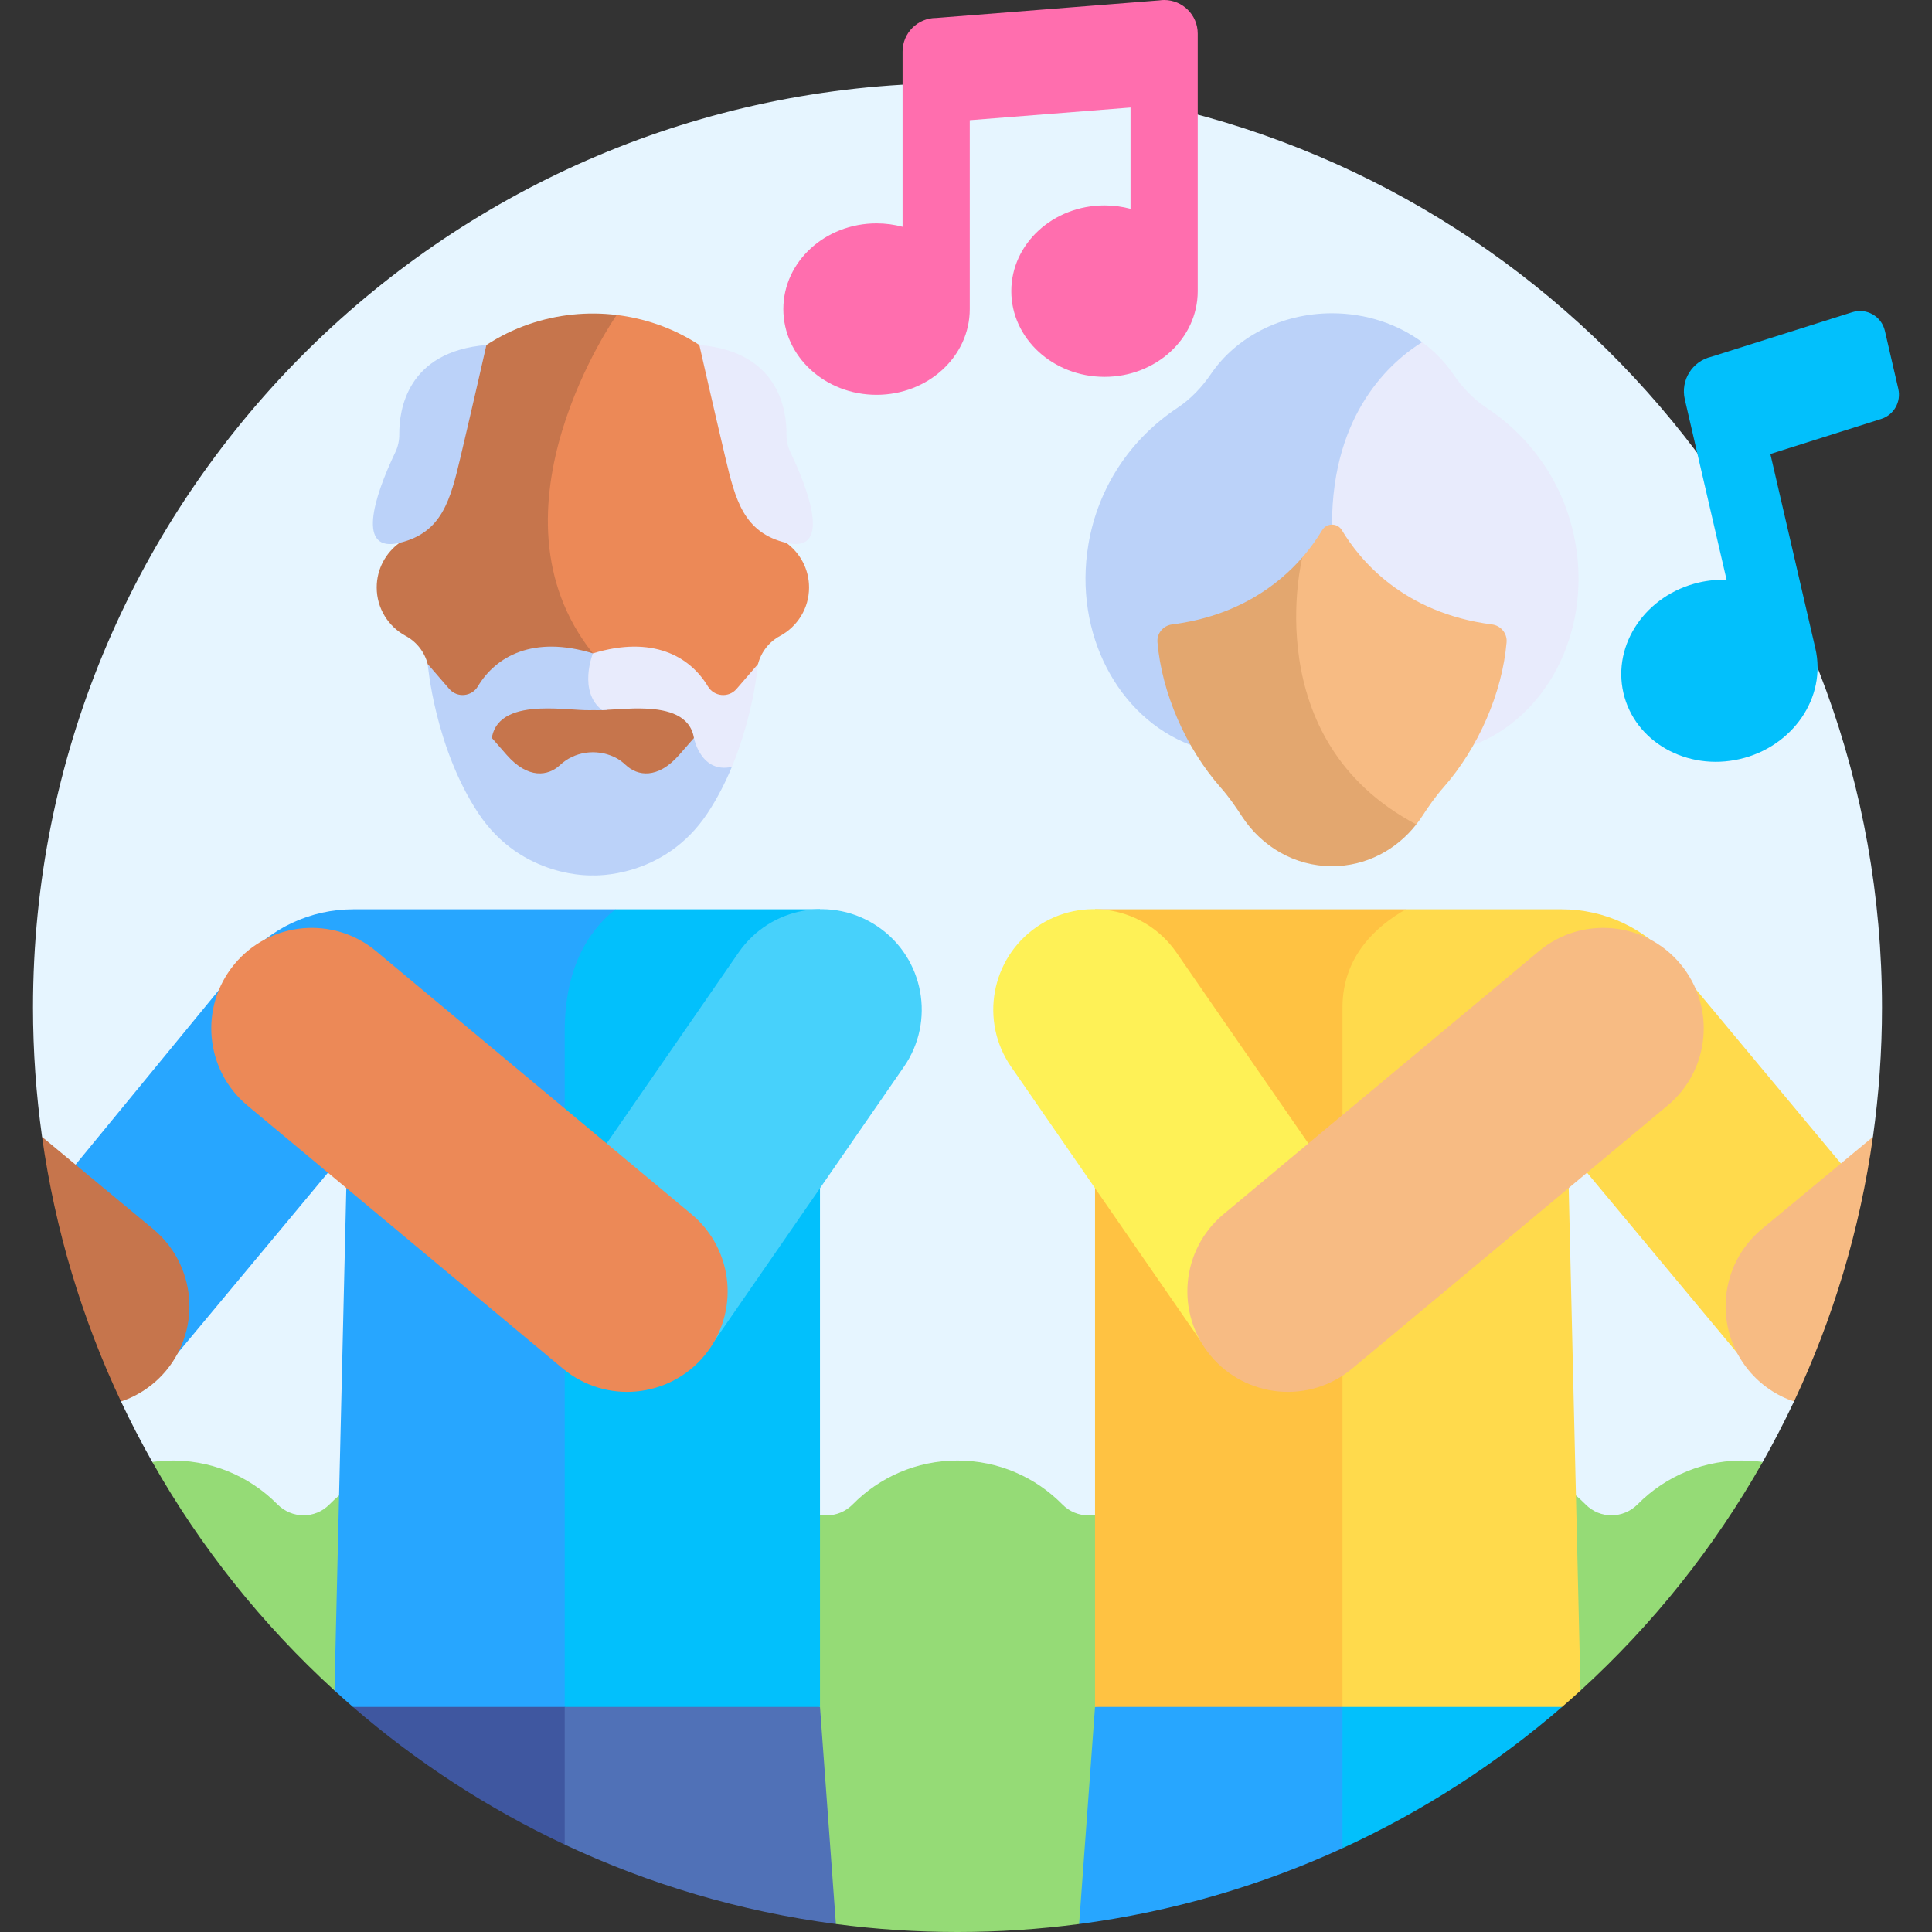 <svg width="150" height="150" viewBox="0 0 150 150" fill="none" xmlns="http://www.w3.org/2000/svg">
<rect x="0" y="0" width="150" height="150" fill="#333333" stroke="none"/>
<g clip-path="url(#clip0_15402_1311)">
<path d="M146.118 78.222C146.118 43.655 121.682 14.798 89.143 7.976V3.432L71.849 6.487L71.848 6.492C33.361 7.806 2.562 39.415 2.562 78.222C2.562 81.632 2.806 84.984 3.266 88.267L8.503 98.989L9.394 108.813C10.148 110.41 10.959 111.975 11.824 113.505C11.824 113.505 37.371 136.049 77.117 136.049C116.864 136.049 136.857 113.505 136.857 113.505C137.722 111.975 138.533 110.41 139.287 108.812L138.581 98.54L145.416 88.267C145.875 84.984 146.118 81.632 146.118 78.222Z" fill="#E6F5FF"/>
<path d="M135.763 113.405C132.391 113.265 129.327 114.587 127.15 116.789C126.028 117.924 124.224 117.941 123.104 116.804C121.032 114.7 118.151 113.395 114.964 113.395C111.777 113.395 108.896 114.7 106.824 116.804C105.709 117.935 103.907 117.935 102.793 116.804C100.721 114.7 97.84 113.395 94.652 113.395C91.465 113.395 88.584 114.7 86.512 116.804C85.398 117.935 83.596 117.935 82.482 116.804C80.409 114.7 77.528 113.395 74.341 113.395C71.153 113.395 68.272 114.7 66.2 116.804C65.086 117.935 63.284 117.935 62.17 116.804C60.097 114.7 57.216 113.395 54.029 113.395C50.842 113.395 47.961 114.7 45.888 116.804C44.774 117.935 42.972 117.935 41.858 116.804C39.785 114.7 36.904 113.395 33.717 113.395C30.53 113.395 27.65 114.7 25.577 116.804C24.457 117.941 22.654 117.924 21.532 116.789C19.355 114.587 16.291 113.265 12.919 113.405C12.549 113.42 12.185 113.455 11.825 113.506C15.583 120.152 20.369 126.139 25.969 131.251L47.249 129.751L64.9 149.381C67.989 149.787 71.14 150 74.34 150C77.541 150 80.692 149.787 83.782 149.381L102.326 128.383L122.712 131.251C128.313 126.139 133.099 120.152 136.857 113.506C136.497 113.455 136.132 113.42 135.763 113.405Z" fill="#95DB76"/>
<path d="M27.401 132.525C32.339 136.797 37.866 140.404 43.843 143.213L48.713 126.87L27.401 132.525Z" fill="#3F57A0"/>
<path d="M85.017 132.525L83.782 149.381C90.99 148.434 97.861 146.416 104.231 143.495L107.958 128.798L85.017 132.525Z" fill="#27A6FF"/>
<path d="M63.663 132.525L53.753 128.383L43.843 132.525V143.213C50.383 146.286 57.461 148.404 64.898 149.381L63.663 132.525Z" fill="#5071B7"/>
<path d="M112.755 128.798L104.23 132.525V143.495C110.441 140.648 116.175 136.941 121.279 132.525L112.755 128.798Z" fill="#02C0FC"/>
<path d="M47.778 70.598H27.419C24.118 70.598 20.97 72.06 18.841 74.617L4.966 91.521L12.595 106.498L26.957 89.252L25.969 131.251C26.441 131.682 26.918 132.107 27.402 132.525H43.843L56.385 101.562L47.778 70.598Z" fill="#27A6FF"/>
<path d="M47.777 70.598C45.596 72.35 43.843 75.26 43.843 80.093V132.526H63.663V70.598L47.777 70.598Z" fill="#02C0FC"/>
<path d="M57.344 73.953C59.794 70.409 64.653 69.521 68.198 71.971C71.742 74.421 72.629 79.28 70.18 82.824L55.096 104.648L43.041 94.647L57.344 73.953Z" fill="#47D1FB"/>
<path d="M54.683 105.26C57.443 101.951 56.998 97.031 53.689 94.272L29.202 73.849C25.895 71.091 20.974 71.534 18.214 74.843C15.454 78.152 15.899 83.072 19.208 85.831L43.696 106.254C47.026 109.031 51.941 108.549 54.683 105.26Z" fill="#EC8957"/>
<path d="M11.884 95.416L3.266 88.267C4.281 95.519 6.38 102.424 9.394 108.813C10.725 108.365 11.95 107.556 12.908 106.402C15.659 103.085 15.201 98.166 11.884 95.416Z" fill="#C6754C"/>
<path d="M109.156 70.598H85.018V132.525H104.231L115.413 104.648L109.156 70.598Z" fill="#FFC242"/>
<path d="M143.833 91.418L129.84 74.617C127.711 72.06 124.563 70.598 121.262 70.598H109.155C106.875 71.888 104.23 74.241 104.23 78.222V132.525H121.279C121.763 132.107 122.24 131.682 122.712 131.251L121.724 89.252L136.086 106.497L143.833 91.418Z" fill="#FFDA4C"/>
<path d="M91.337 73.953C88.887 70.409 84.028 69.521 80.484 71.971C76.939 74.421 76.052 79.28 78.502 82.824L93.585 104.648L105.64 94.647L91.337 73.953Z" fill="#FEF156"/>
<path d="M93.997 105.26C91.237 101.951 91.683 97.031 94.991 94.272L119.479 73.849C122.786 71.091 127.707 71.534 130.467 74.843C133.227 78.152 132.781 83.072 129.473 85.831L104.985 106.254C101.655 109.031 96.74 108.549 93.997 105.26Z" fill="#F7BB83"/>
<path d="M136.797 95.416C133.48 98.166 133.022 103.085 135.773 106.401C136.73 107.555 137.956 108.365 139.287 108.812C142.301 102.423 144.399 95.519 145.415 88.267L136.797 95.416Z" fill="#F7BB83"/>
<path d="M103.417 24.323C99.434 24.323 95.946 26.206 94.026 29.023C93.319 30.061 92.45 30.981 91.403 31.675C87.868 34.02 85.261 37.74 84.499 42.29C83.343 49.189 86.812 55.702 92.438 57.843L106.953 44.531L110.417 26.565C108.517 25.167 106.08 24.323 103.417 24.323Z" fill="#BBD2F9"/>
<path d="M103.417 40.731C103.417 32.006 108.067 28.022 110.416 26.565C111.359 27.26 112.171 28.088 112.808 29.023C113.516 30.061 114.384 30.981 115.431 31.675C118.967 34.021 121.573 37.742 122.335 42.29C123.492 49.189 120.022 55.702 114.397 57.843L106.816 52.37L103.417 40.731Z" fill="#E8EBFC"/>
<path d="M109.959 64.009C108.407 65.988 106.055 67.253 103.418 67.253C100.506 67.253 97.938 65.713 96.416 63.369C95.916 62.601 95.391 61.848 94.785 61.16C92.046 58.053 90.201 53.783 89.865 49.866C89.806 49.178 90.311 48.569 90.995 48.482C96.074 47.832 99.246 45.418 101.113 43.276L107.318 52.484L109.959 64.009Z" fill="#E3A76F"/>
<path d="M109.959 64.008C110.121 63.802 110.277 63.59 110.421 63.369C110.92 62.601 111.445 61.848 112.051 61.16C114.79 58.053 116.635 53.782 116.971 49.866C117.03 49.178 116.525 48.569 115.841 48.482C108.938 47.598 105.555 43.456 104.187 41.167C103.84 40.586 102.995 40.586 102.648 41.167C102.287 41.772 101.783 42.506 101.112 43.276C101.112 43.276 97.536 57.45 109.959 64.008Z" fill="#F7BB83"/>
<path d="M47.882 24.454C45.6 24.176 43.271 24.413 41.066 25.17C39.881 25.577 38.777 26.124 37.765 26.786L32.579 32.937L31.015 42.148C29.944 42.924 29.247 44.185 29.247 45.609C29.247 47.237 30.157 48.65 31.496 49.371C32.348 49.831 32.962 50.62 33.206 51.557C33.987 54.558 35.542 57.548 37.61 59.864C38.16 60.48 38.635 61.155 39.075 61.853C40.564 64.216 43.122 65.775 46.029 65.775C48.935 65.775 51.493 64.216 52.982 61.852C53.422 61.154 53.898 60.48 54.448 59.864C55.248 58.967 55.971 57.969 56.602 56.908L47.336 42.722L47.882 24.454Z" fill="#C6754C"/>
<path d="M61.047 42.148L58.853 33.869L54.297 26.786C53.285 26.125 52.181 25.577 50.995 25.17C49.979 24.821 48.935 24.583 47.881 24.454C47.881 24.454 37.204 39.649 46.031 50.728L56.602 56.909C57.602 55.231 58.372 53.398 58.85 51.56C59.094 50.622 59.71 49.832 60.563 49.373C61.903 48.652 62.815 47.239 62.815 45.61C62.815 44.185 62.118 42.925 61.047 42.148Z" fill="#EC8957"/>
<path d="M54.297 26.786C54.297 26.786 55.318 31.303 56.308 35.491C57.092 38.806 57.733 41.358 61.047 42.148C64.361 42.937 63.086 38.699 61.36 35.094C61.154 34.662 61.058 34.184 61.062 33.705C61.076 31.874 60.484 27.299 54.297 26.786Z" fill="#E8EBFC"/>
<path d="M37.765 26.786C37.765 26.786 36.744 31.303 35.754 35.491C34.97 38.806 34.328 41.358 31.015 42.148C27.701 42.937 28.975 38.699 30.701 35.094C30.908 34.662 31.004 34.184 31 33.705C30.986 31.874 31.578 27.299 37.765 26.786Z" fill="#BBD2F9"/>
<path d="M55.772 57.012L53.878 57.298C53.485 57.748 53.098 58.192 52.728 58.613C51.059 60.515 49.495 60.254 48.579 59.393C48.312 59.142 48.014 58.922 47.681 58.768C46.25 58.107 44.579 58.367 43.489 59.392C42.573 60.254 41.009 60.515 39.34 58.613C38.968 58.19 38.579 57.745 38.185 57.293C38.479 55.547 40.188 55.084 41.971 55.013C43.417 54.955 44.913 55.155 45.741 55.139C46.477 55.126 46.271 55.164 47.141 55.113L47.881 52.565L46.031 50.727C41.402 49.314 38.497 50.954 37.101 53.29C36.619 54.096 35.494 54.198 34.879 53.488C33.891 52.348 33.209 51.557 33.209 51.557C33.209 51.557 33.747 58.018 37.136 63.137C40.526 68.255 46.034 67.965 46.034 67.965C46.034 67.965 51.541 68.255 54.931 63.137C55.699 61.976 56.32 60.747 56.822 59.539L55.772 57.012Z" fill="#BBD2F9"/>
<path d="M57.185 53.489C56.571 54.2 55.444 54.097 54.962 53.291C53.566 50.956 50.661 49.314 46.031 50.728C46.031 50.728 44.859 53.674 46.743 55.133C47.603 55.1 48.863 54.964 50.092 55.014C51.877 55.084 53.587 55.549 53.878 57.298C53.878 57.298 54.411 60.073 56.822 59.54C58.534 55.421 58.854 51.557 58.854 51.557C58.854 51.557 58.172 52.349 57.185 53.489Z" fill="#E8EBFC"/>
<path d="M90.383 0C90.257 0 90.135 0.012 90.014 0.029L72.684 1.395C71.243 1.395 70.075 2.563 70.075 4.003V17.608C69.434 17.437 68.757 17.343 68.055 17.343C64.058 17.343 60.818 20.323 60.818 23.998C60.818 27.674 64.058 30.654 68.055 30.654C72.052 30.654 75.292 27.674 75.292 23.998V9.332L87.774 8.348V16.213C87.133 16.042 86.456 15.948 85.754 15.948C81.757 15.948 78.517 18.928 78.517 22.603C78.517 26.279 81.757 29.259 85.754 29.259C89.751 29.259 92.991 26.279 92.991 22.603V2.608C92.991 1.168 91.823 0 90.383 0Z" fill="#FF6EAE"/>
<path d="M146.34 25.678C146.079 24.554 144.915 23.89 143.815 24.238L132.872 27.697C131.388 28.041 130.464 29.522 130.808 31.006L134.052 45.015C133.35 44.992 132.631 45.057 131.908 45.224C127.793 46.178 125.166 50.019 126.043 53.804C126.919 57.589 130.966 59.885 135.082 58.932C139.198 57.979 141.824 54.138 140.948 50.353L137.451 35.249L146.054 32.529C147.038 32.218 147.618 31.202 147.385 30.195L146.34 25.678Z" fill="#02C0FC"/>
</g>
<defs>
<clipPath id="clip0_15402_1311">
<rect width="150" height="150" fill="white"/>
</clipPath>
</defs>
</svg>
